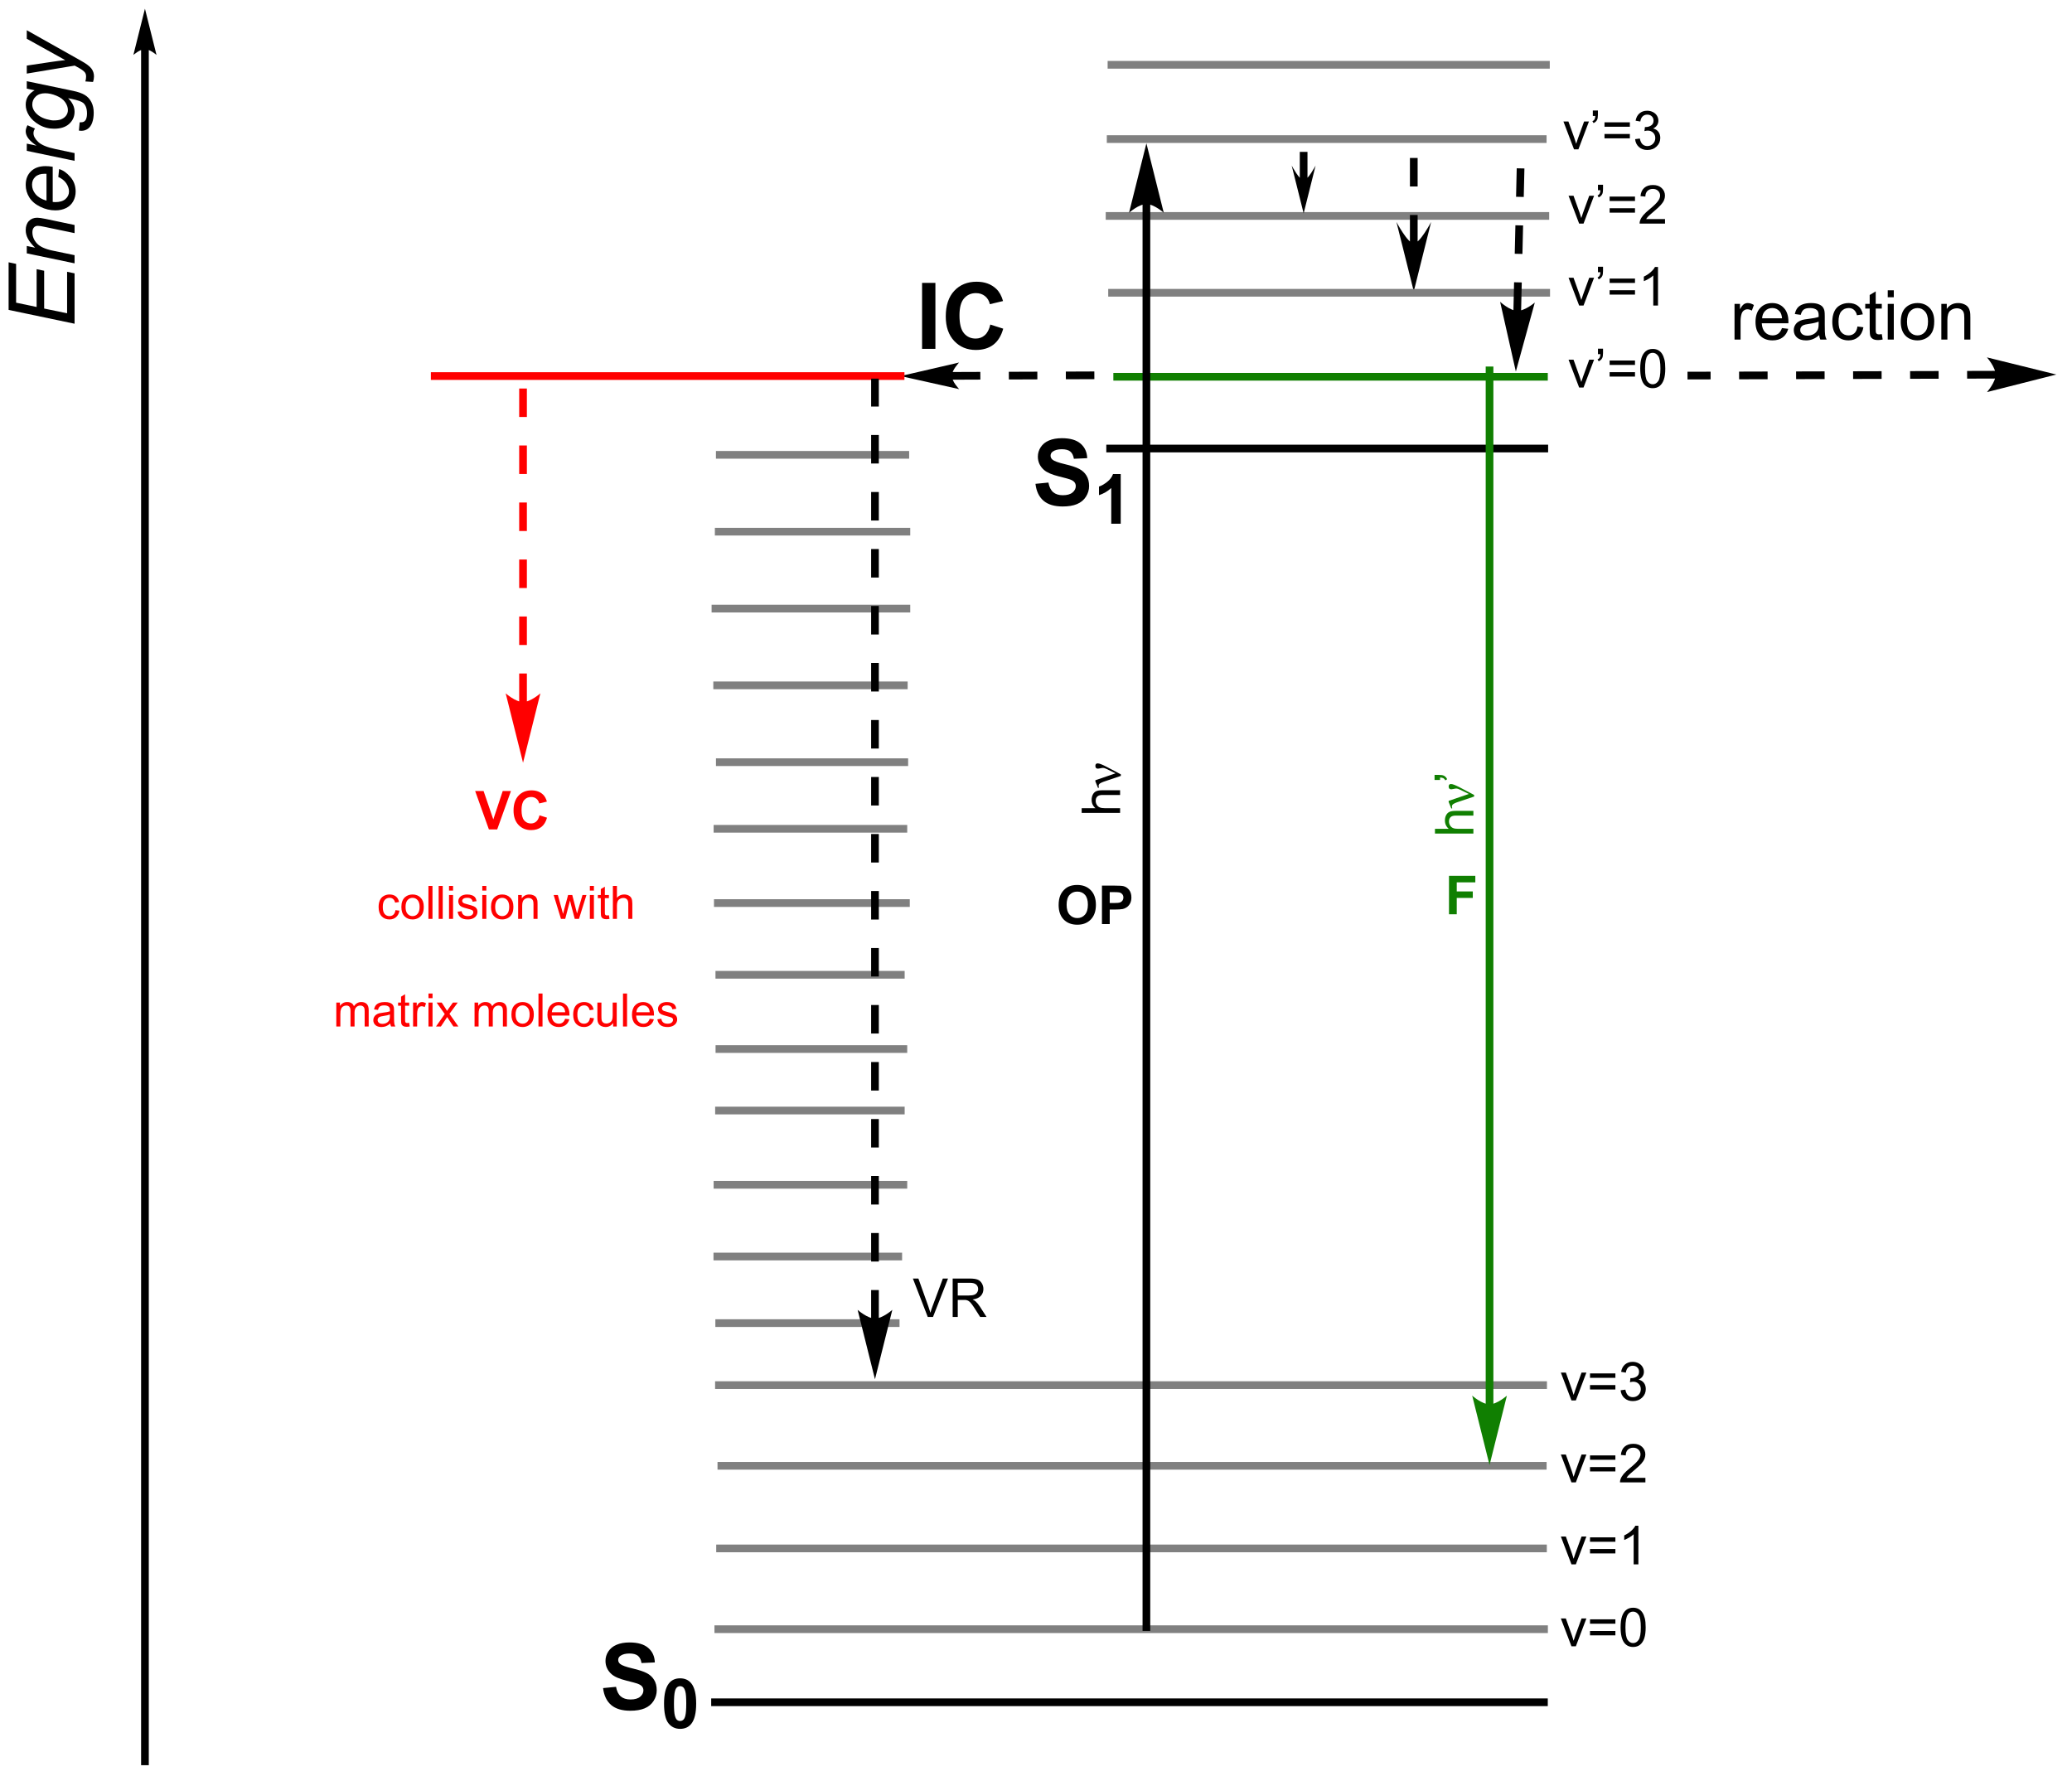 <?xml version="1.0" encoding="UTF-8"?>
<!DOCTYPE svg PUBLIC '-//W3C//DTD SVG 1.0//EN'
          'http://www.w3.org/TR/2001/REC-SVG-20010904/DTD/svg10.dtd'>
<svg stroke-dasharray="none" shape-rendering="auto" xmlns="http://www.w3.org/2000/svg" font-family="'Dialog'" text-rendering="auto" width="299" fill-opacity="1" color-interpolation="auto" color-rendering="auto" preserveAspectRatio="xMidYMid meet" font-size="12px" viewBox="0 0 299 257" fill="black" xmlns:xlink="http://www.w3.org/1999/xlink" stroke="black" image-rendering="auto" stroke-miterlimit="10" stroke-linecap="square" stroke-linejoin="miter" font-style="normal" stroke-width="1" height="257" stroke-dashoffset="0" font-weight="normal" stroke-opacity="1"
><!--Generated by the Batik Graphics2D SVG Generator--><defs id="genericDefs"
  /><g
  ><defs id="defs1"
    ><clipPath clipPathUnits="userSpaceOnUse" id="clipPath1"
      ><path d="M1.594 -0.167 L225.226 -0.167 L225.226 192.015 L1.594 192.015 L1.594 -0.167 Z"
      /></clipPath
      ><clipPath clipPathUnits="userSpaceOnUse" id="clipPath2"
      ><path d="M0.24 169.029 L0.24 355.69 L217.654 355.69 L217.654 169.029 Z"
      /></clipPath
      ><clipPath clipPathUnits="userSpaceOnUse" id="clipPath3"
      ><path d="M0.24 169.029 L0.24 355.137 L217.493 355.137 L217.493 169.029 Z"
      /></clipPath
      ><clipPath clipPathUnits="userSpaceOnUse" id="clipPath4"
      ><path d="M42.082 195.047 L-144.579 195.047 L-144.579 412.461 L42.082 412.461 Z"
      /></clipPath
      ><clipPath clipPathUnits="userSpaceOnUse" id="clipPath5"
      ><path d="M42.082 195.047 L-1.31 195.047 L-1.31 355.137 L42.082 355.137 Z"
      /></clipPath
      ><clipPath clipPathUnits="userSpaceOnUse" id="clipPath6"
      ><path d="M0.24 169.024 L0.24 355.686 L217.654 355.686 L217.654 169.024 Z"
      /></clipPath
      ><clipPath clipPathUnits="userSpaceOnUse" id="clipPath7"
      ><path d="M243.221 101.787 L56.56 101.787 L56.56 319.201 L243.221 319.201 Z"
      /></clipPath
      ><clipPath clipPathUnits="userSpaceOnUse" id="clipPath8"
      ><path d="M217.493 169.029 L56.56 169.029 L56.56 319.201 L217.493 319.201 Z"
      /></clipPath
      ><clipPath clipPathUnits="userSpaceOnUse" id="clipPath9"
      ><path d="M203.889 136.802 L17.227 136.802 L17.227 354.216 L203.889 354.216 Z"
      /></clipPath
      ><clipPath clipPathUnits="userSpaceOnUse" id="clipPath10"
      ><path d="M203.889 169.029 L17.227 169.029 L17.227 354.216 L203.889 354.216 Z"
      /></clipPath
    ></defs
    ><g fill="rgb(16,127,1)" transform="scale(1.333,1.333) translate(-1.594,0.167) matrix(1.029,0,0,1.029,1.347,-173.863)" stroke="rgb(16,127,1)"
    ><path d="M162.671 208.037 L117.775 208.037 L117.37 208.037 L117.37 208.846 L117.775 208.846 L162.671 208.846 L163.076 208.846 L163.076 208.037 L162.671 208.037 Z" stroke="none" clip-path="url(#clipPath3)"
    /></g
    ><g transform="matrix(1.371,0,0,1.371,-0.329,-231.595)"
    ><path d="M63.718 346.613 L65.082 346.481 Q65.205 347.169 65.581 347.491 Q65.96 347.813 66.598 347.813 Q67.276 347.813 67.618 347.526 Q67.962 347.238 67.962 346.856 Q67.962 346.61 67.816 346.436 Q67.674 346.263 67.314 346.136 Q67.068 346.051 66.19 345.833 Q65.063 345.552 64.608 345.145 Q63.971 344.573 63.971 343.749 Q63.971 343.219 64.27 342.758 Q64.57 342.294 65.136 342.054 Q65.704 341.81 66.503 341.81 Q67.81 341.81 68.47 342.385 Q69.133 342.957 69.165 343.913 L67.763 343.977 Q67.674 343.44 67.377 343.206 Q67.081 342.973 66.49 342.973 Q65.878 342.973 65.534 343.222 Q65.309 343.383 65.309 343.655 Q65.309 343.901 65.518 344.075 Q65.783 344.299 66.806 344.542 Q67.829 344.782 68.318 345.041 Q68.811 345.296 69.086 345.745 Q69.364 346.193 69.364 346.85 Q69.364 347.447 69.032 347.968 Q68.701 348.489 68.094 348.745 Q67.488 348.997 66.585 348.997 Q65.268 348.997 64.561 348.388 Q63.857 347.778 63.718 346.613 Z" stroke="none" clip-path="url(#clipPath3)"
    /></g
    ><g transform="matrix(1.371,0,0,1.371,-0.329,-231.595)"
    ><path d="M71.825 345.585 Q72.583 345.585 73.009 346.125 Q73.516 346.764 73.516 348.245 Q73.516 349.722 73.005 350.369 Q72.583 350.904 71.825 350.904 Q71.065 350.904 70.599 350.319 Q70.134 349.734 70.134 348.235 Q70.134 346.764 70.646 346.118 Q71.07 345.585 71.825 345.585 ZM71.825 346.412 Q71.645 346.412 71.503 346.528 Q71.361 346.644 71.283 346.942 Q71.179 347.328 71.179 348.245 Q71.179 349.161 71.271 349.504 Q71.364 349.848 71.503 349.962 Q71.645 350.075 71.825 350.075 Q72.008 350.075 72.15 349.959 Q72.292 349.843 72.37 349.545 Q72.472 349.161 72.472 348.245 Q72.472 347.328 72.379 346.987 Q72.287 346.644 72.147 346.528 Q72.008 346.412 71.825 346.412 Z" stroke="none" clip-path="url(#clipPath3)"
    /></g
    ><g transform="matrix(1.371,0,0,1.371,-0.329,-231.595)"
    ><path d="M15.091 174.1 L15.091 354.328 L15.091 354.733 L15.901 354.733 L15.901 354.328 L15.901 174.1 L15.901 173.695 L15.091 173.695 L15.091 174.1 ZM15.496 169.839 L14.279 174.709 C14.279 174.709 14.963 174.1 15.496 174.1 C16.029 174.1 16.714 174.709 16.714 174.709 Z" stroke="none" clip-path="url(#clipPath3)"
    /></g
    ><g transform="matrix(0,-1.371,1.371,0,-267.5,57.937)"
    ><path d="M8.184 202.962 L9.639 196.019 L14.65 196.019 L14.483 196.808 L10.4 196.808 L9.946 198.968 L13.924 198.968 L13.76 199.761 L9.782 199.761 L9.28 202.176 L13.65 202.176 L13.485 202.962 L8.184 202.962 ZM14.54 202.962 L15.591 197.932 L16.368 197.932 L16.185 198.807 Q16.69 198.292 17.129 198.056 Q17.571 197.819 18.032 197.819 Q18.642 197.819 18.989 198.15 Q19.34 198.482 19.34 199.034 Q19.34 199.315 19.216 199.915 L18.575 202.962 L17.72 202.962 L18.386 199.773 Q18.487 199.309 18.487 199.088 Q18.487 198.835 18.313 198.681 Q18.14 198.523 17.814 198.523 Q17.154 198.523 16.64 198.996 Q16.128 199.47 15.885 200.623 L15.399 202.962 L14.54 202.962 ZM23.629 201.251 L24.463 201.336 Q24.283 201.958 23.635 202.517 Q22.991 203.076 22.094 203.076 Q21.536 203.076 21.068 202.817 Q20.604 202.558 20.358 202.066 Q20.115 201.573 20.115 200.945 Q20.115 200.121 20.497 199.347 Q20.879 198.57 21.485 198.195 Q22.091 197.819 22.795 197.819 Q23.695 197.819 24.232 198.378 Q24.772 198.936 24.772 199.903 Q24.772 200.272 24.706 200.661 L21.002 200.661 Q20.983 200.806 20.983 200.926 Q20.983 201.63 21.305 202.002 Q21.63 202.375 22.101 202.375 Q22.54 202.375 22.966 202.088 Q23.392 201.797 23.629 201.251 ZM21.138 200.007 L23.961 200.007 Q23.967 199.874 23.967 199.817 Q23.967 199.173 23.645 198.829 Q23.323 198.485 22.814 198.485 Q22.265 198.485 21.813 198.864 Q21.362 199.243 21.138 200.007 ZM25.329 202.962 L26.381 197.932 L27.139 197.932 L26.927 198.959 Q27.316 198.378 27.685 198.1 Q28.058 197.819 28.446 197.819 Q28.702 197.819 29.077 198.002 L28.727 198.798 Q28.503 198.637 28.238 198.637 Q27.789 198.637 27.316 199.139 Q26.842 199.641 26.57 200.945 L26.144 202.962 L25.329 202.962 ZM28.512 203.417 L29.381 203.499 Q29.371 203.793 29.45 203.938 Q29.532 204.087 29.706 204.165 Q29.939 204.27 30.309 204.27 Q31.086 204.27 31.427 203.869 Q31.648 203.597 31.837 202.691 L31.922 202.284 Q31.256 202.962 30.501 202.962 Q29.74 202.962 29.226 202.4 Q28.711 201.838 28.711 200.812 Q28.711 199.963 29.115 199.252 Q29.523 198.542 30.081 198.182 Q30.64 197.819 31.231 197.819 Q32.222 197.819 32.756 198.756 L32.926 197.932 L33.713 197.932 L32.699 202.786 Q32.535 203.588 32.263 204.036 Q31.995 204.484 31.512 204.731 Q31.032 204.977 30.404 204.977 Q29.797 204.977 29.358 204.819 Q28.919 204.664 28.705 204.361 Q28.49 204.061 28.49 203.673 Q28.49 203.556 28.512 203.417 ZM29.583 200.736 Q29.583 201.251 29.684 201.513 Q29.826 201.876 30.088 202.069 Q30.35 202.261 30.672 202.261 Q31.095 202.261 31.512 201.965 Q31.929 201.668 32.184 201.049 Q32.443 200.427 32.443 199.865 Q32.443 199.243 32.099 198.876 Q31.758 198.51 31.25 198.51 Q30.937 198.51 30.643 198.678 Q30.35 198.845 30.097 199.189 Q29.845 199.533 29.712 200.013 Q29.583 200.49 29.583 200.736 ZM33.632 204.904 L33.686 204.099 Q33.951 204.175 34.2 204.175 Q34.463 204.175 34.624 204.058 Q34.832 203.9 35.078 203.471 L35.353 202.978 L34.513 197.932 L35.356 197.932 L35.735 200.474 Q35.849 201.229 35.931 201.98 L38.179 197.932 L39.076 197.932 L35.868 203.632 Q35.404 204.465 35.044 204.734 Q34.684 205.005 34.216 205.005 Q33.916 205.005 33.632 204.904 Z" stroke="none" clip-path="url(#clipPath5)"
    /></g
    ><g transform="matrix(1.371,0,0,1.371,-0.329,-231.588)"
    ><path d="M182.808 204.663 L182.808 200.904 L183.381 200.904 L183.381 201.472 Q183.601 201.073 183.785 200.946 Q183.971 200.819 184.196 200.819 Q184.517 200.819 184.849 201.024 L184.63 201.614 Q184.396 201.477 184.163 201.477 Q183.955 201.477 183.787 201.602 Q183.622 201.727 183.551 201.951 Q183.445 202.291 183.445 202.695 L183.445 204.663 L182.808 204.663 ZM187.802 203.452 L188.46 203.532 Q188.304 204.111 187.882 204.429 Q187.462 204.748 186.808 204.748 Q185.982 204.748 185.498 204.241 Q185.017 203.731 185.017 202.815 Q185.017 201.866 185.505 201.342 Q185.994 200.819 186.773 200.819 Q187.526 200.819 188.002 201.333 Q188.481 201.845 188.481 202.775 Q188.481 202.832 188.479 202.945 L185.675 202.945 Q185.711 203.566 186.025 203.896 Q186.341 204.224 186.81 204.224 Q187.162 204.224 187.41 204.04 Q187.658 203.856 187.802 203.452 ZM185.711 202.421 L187.809 202.421 Q187.766 201.947 187.568 201.711 Q187.264 201.342 186.78 201.342 Q186.341 201.342 186.041 201.637 Q185.741 201.93 185.711 202.421 ZM191.714 204.198 Q191.359 204.5 191.031 204.625 Q190.706 204.748 190.331 204.748 Q189.71 204.748 189.377 204.446 Q189.044 204.141 189.044 203.672 Q189.044 203.396 189.169 203.167 Q189.297 202.938 189.5 202.801 Q189.703 202.662 189.958 202.591 Q190.146 202.541 190.524 202.496 Q191.296 202.404 191.661 202.277 Q191.664 202.145 191.664 202.109 Q191.664 201.72 191.484 201.562 Q191.239 201.345 190.758 201.345 Q190.309 201.345 190.095 201.503 Q189.88 201.661 189.778 202.06 L189.155 201.975 Q189.24 201.576 189.434 201.331 Q189.63 201.083 189.998 200.951 Q190.366 200.819 190.85 200.819 Q191.331 200.819 191.631 200.932 Q191.933 201.045 192.075 201.217 Q192.216 201.387 192.273 201.649 Q192.306 201.812 192.306 202.237 L192.306 203.087 Q192.306 203.976 192.346 204.212 Q192.386 204.446 192.506 204.663 L191.841 204.663 Q191.742 204.465 191.714 204.198 ZM191.661 202.775 Q191.315 202.917 190.621 203.016 Q190.227 203.072 190.064 203.143 Q189.901 203.214 189.811 203.351 Q189.724 203.488 189.724 203.653 Q189.724 203.908 189.917 204.078 Q190.111 204.248 190.482 204.248 Q190.85 204.248 191.135 204.087 Q191.423 203.927 191.558 203.646 Q191.661 203.431 191.661 203.009 L191.661 202.775 ZM195.746 203.285 L196.373 203.367 Q196.269 204.014 195.847 204.382 Q195.425 204.748 194.809 204.748 Q194.037 204.748 193.567 204.243 Q193.098 203.738 193.098 202.796 Q193.098 202.187 193.298 201.732 Q193.501 201.274 193.914 201.047 Q194.327 200.819 194.811 200.819 Q195.425 200.819 195.814 201.128 Q196.203 201.437 196.312 202.008 L195.694 202.102 Q195.604 201.725 195.38 201.534 Q195.156 201.342 194.837 201.342 Q194.356 201.342 194.053 201.687 Q193.754 202.032 193.754 202.78 Q193.754 203.537 194.044 203.882 Q194.334 204.224 194.802 204.224 Q195.177 204.224 195.427 203.995 Q195.679 203.764 195.746 203.285 ZM198.309 204.092 L198.401 204.656 Q198.132 204.713 197.919 204.713 Q197.572 204.713 197.381 204.604 Q197.19 204.493 197.112 204.314 Q197.034 204.134 197.034 203.561 L197.034 201.399 L196.567 201.399 L196.567 200.904 L197.034 200.904 L197.034 199.971 L197.669 199.589 L197.669 200.904 L198.309 200.904 L198.309 201.399 L197.669 201.399 L197.669 203.596 Q197.669 203.87 197.702 203.948 Q197.735 204.026 197.811 204.073 Q197.888 204.118 198.03 204.118 Q198.136 204.118 198.309 204.092 ZM198.935 200.205 L198.935 199.473 L199.572 199.473 L199.572 200.205 L198.935 200.205 ZM198.935 204.663 L198.935 200.904 L199.572 200.904 L199.572 204.663 L198.935 204.663 ZM200.305 202.782 Q200.305 201.739 200.886 201.236 Q201.372 200.819 202.068 200.819 Q202.845 200.819 203.335 201.326 Q203.829 201.833 203.829 202.73 Q203.829 203.455 203.609 203.872 Q203.392 204.288 202.977 204.519 Q202.561 204.748 202.068 204.748 Q201.28 204.748 200.791 204.243 Q200.305 203.736 200.305 202.782 ZM200.961 202.782 Q200.961 203.504 201.275 203.865 Q201.591 204.224 202.068 204.224 Q202.542 204.224 202.856 203.863 Q203.173 203.502 203.173 202.761 Q203.173 202.065 202.856 201.706 Q202.54 201.345 202.068 201.345 Q201.591 201.345 201.275 201.703 Q200.961 202.06 200.961 202.782 ZM204.576 204.663 L204.576 200.904 L205.149 200.904 L205.149 201.437 Q205.562 200.819 206.346 200.819 Q206.685 200.819 206.969 200.941 Q207.254 201.062 207.396 201.26 Q207.537 201.458 207.594 201.732 Q207.63 201.909 207.63 202.35 L207.63 204.663 L206.992 204.663 L206.992 202.376 Q206.992 201.987 206.917 201.793 Q206.844 201.6 206.655 201.486 Q206.466 201.371 206.211 201.371 Q205.803 201.371 205.508 201.63 Q205.213 201.888 205.213 202.61 L205.213 204.663 L204.576 204.663 Z" stroke="none" clip-path="url(#clipPath3)"
    /></g
    ><g transform="matrix(1.371,0,0,1.371,-0.329,-231.588)"
    ><path d="M106.428 208.864 L109.428 208.852 L109.424 208.043 L106.424 208.054 L106.428 208.864 ZM112.428 208.841 L115.428 208.829 L115.424 208.019 L112.424 208.031 L112.428 208.841 ZM100.428 208.887 L103.428 208.875 L103.424 208.066 L100.424 208.077 L100.428 208.887 ZM95.032 208.503 L101.201 209.879 C101.201 209.879 100.428 209.095 100.426 208.482 C100.424 207.869 101.19 207.079 101.19 207.079 Z" stroke="none" clip-path="url(#clipPath3)"
    /></g
    ><g transform="matrix(1.371,0,0,1.371,-0.329,-231.588)"
    ><path d="M97.294 205.637 L97.294 198.693 L98.696 198.693 L98.696 205.637 L97.294 205.637 ZM104.476 203.082 L105.834 203.515 Q105.521 204.651 104.795 205.204 Q104.069 205.756 102.951 205.756 Q101.568 205.756 100.677 204.812 Q99.787 203.865 99.787 202.226 Q99.787 200.493 100.681 199.533 Q101.577 198.573 103.036 198.573 Q104.309 198.573 105.104 199.328 Q105.578 199.773 105.815 200.607 L104.429 200.938 Q104.305 200.398 103.914 200.085 Q103.522 199.773 102.963 199.773 Q102.193 199.773 101.71 200.329 Q101.23 200.881 101.23 202.122 Q101.23 203.439 101.704 203.998 Q102.177 204.557 102.935 204.557 Q103.494 204.557 103.895 204.203 Q104.299 203.846 104.476 203.082 Z" stroke="none" clip-path="url(#clipPath3)"
    /></g
    ><g transform="matrix(1.371,0,0,1.371,-0.329,-231.588)"
    ><path d="M111.667 264.187 Q111.667 263.569 111.851 263.15 Q111.989 262.841 112.228 262.596 Q112.467 262.35 112.75 262.23 Q113.129 262.07 113.622 262.07 Q114.516 262.07 115.053 262.626 Q115.59 263.179 115.59 264.167 Q115.59 265.147 115.057 265.701 Q114.525 266.255 113.633 266.255 Q112.732 266.255 112.199 265.705 Q111.667 265.153 111.667 264.187 ZM112.508 264.16 Q112.508 264.846 112.824 265.201 Q113.142 265.556 113.631 265.556 Q114.119 265.556 114.431 265.204 Q114.746 264.851 114.746 264.149 Q114.746 263.454 114.441 263.111 Q114.135 262.769 113.631 262.769 Q113.126 262.769 112.817 263.115 Q112.508 263.461 112.508 264.16 ZM116.227 266.185 L116.227 262.14 L117.537 262.14 Q118.282 262.14 118.508 262.201 Q118.856 262.291 119.089 262.596 Q119.325 262.902 119.325 263.384 Q119.325 263.757 119.189 264.011 Q119.054 264.265 118.846 264.41 Q118.639 264.553 118.423 264.601 Q118.131 264.658 117.576 264.658 L117.044 264.658 L117.044 266.185 L116.227 266.185 ZM117.044 262.825 L117.044 263.972 L117.491 263.972 Q117.973 263.972 118.135 263.91 Q118.298 263.845 118.39 263.711 Q118.484 263.575 118.484 263.395 Q118.484 263.174 118.353 263.031 Q118.225 262.887 118.026 262.852 Q117.879 262.825 117.438 262.825 L117.044 262.825 Z" stroke="none" clip-path="url(#clipPath3)"
    /></g
    ><g fill="rgb(16,127,1)" transform="matrix(1.371,0,0,1.371,-0.329,-231.588)" stroke="rgb(16,127,1)"
    ><path d="M152.754 265.156 L152.754 261.111 L155.526 261.111 L155.526 261.796 L153.571 261.796 L153.571 262.752 L155.259 262.752 L155.259 263.436 L153.571 263.436 L153.571 265.156 L152.754 265.156 Z" stroke="none" clip-path="url(#clipPath3)"
    /></g
    ><g fill="red" transform="matrix(1.371,0,0,1.371,-0.329,-231.588)" stroke="red"
    ><path d="M95.032 208.098 L45.997 208.098 L45.592 208.098 L45.592 208.908 L45.997 208.908 L95.032 208.908 L95.437 208.908 L95.437 208.098 L95.032 208.098 Z" stroke="none" clip-path="url(#clipPath3)"
    /></g
    ><g fill="gray" transform="matrix(1.371,0,0,1.371,-0.329,-231.588)" stroke="gray"
    ><path d="M162.759 340.004 L75.846 340.004 L75.441 340.004 L75.441 340.814 L75.846 340.814 L162.759 340.814 L163.163 340.814 L163.163 340.004 L162.759 340.004 Z" stroke="none" clip-path="url(#clipPath3)"
    /></g
    ><g transform="matrix(1.371,0,0,1.371,-0.329,-231.588)"
    ><path d="M204.288 207.973 L201.288 207.982 L201.291 208.792 L204.291 208.783 L204.288 207.973 ZM198.288 207.991 L195.288 207.999 L195.291 208.809 L198.291 208.8 L198.288 207.991 ZM192.288 208.008 L189.288 208.017 L189.291 208.826 L192.291 208.818 L192.288 208.008 ZM186.288 208.025 L183.288 208.034 L183.291 208.844 L186.291 208.835 L186.288 208.025 ZM180.288 208.043 L177.859 208.05 L177.862 208.859 L180.291 208.852 L180.288 208.043 ZM210.288 207.956 L207.288 207.964 L207.291 208.774 L210.291 208.765 L210.288 207.956 ZM216.682 208.342 L209.371 206.537 C209.371 206.537 210.287 207.561 210.29 208.361 C210.292 209.16 209.382 210.19 209.382 210.19 Z" stroke="none" clip-path="url(#clipPath3)"
    /></g
    ><g transform="matrix(1.371,0,0,1.371,-0.329,-231.588)"
    ><path d="M109.228 219.847 L110.592 219.714 Q110.715 220.402 111.09 220.725 Q111.469 221.047 112.107 221.047 Q112.786 221.047 113.127 220.759 Q113.471 220.472 113.471 220.09 Q113.471 219.844 113.326 219.67 Q113.184 219.496 112.824 219.37 Q112.578 219.285 111.7 219.067 Q110.573 218.786 110.118 218.378 Q109.48 217.807 109.48 216.983 Q109.48 216.452 109.78 215.991 Q110.08 215.527 110.645 215.287 Q111.214 215.044 112.013 215.044 Q113.32 215.044 113.98 215.619 Q114.643 216.19 114.674 217.147 L113.272 217.21 Q113.184 216.673 112.887 216.44 Q112.59 216.206 112 216.206 Q111.387 216.206 111.043 216.456 Q110.819 216.617 110.819 216.888 Q110.819 217.134 111.027 217.308 Q111.293 217.532 112.316 217.775 Q113.339 218.015 113.828 218.274 Q114.321 218.53 114.595 218.978 Q114.873 219.427 114.873 220.083 Q114.873 220.68 114.542 221.201 Q114.21 221.722 113.604 221.978 Q112.998 222.231 112.094 222.231 Q110.778 222.231 110.071 221.621 Q109.366 221.012 109.228 219.847 Z" stroke="none" clip-path="url(#clipPath3)"
    /></g
    ><g transform="matrix(1.371,0,0,1.371,-0.329,-231.588)"
    ><path d="M118.202 224.048 L117.205 224.048 L117.205 220.285 Q116.658 220.796 115.914 221.042 L115.914 220.135 Q116.305 220.007 116.762 219.652 Q117.221 219.295 117.392 218.819 L118.202 218.819 L118.202 224.048 Z" stroke="none" clip-path="url(#clipPath3)"
    /></g
    ><g fill="gray" transform="matrix(1.371,0,0,1.371,-0.329,-231.588)" stroke="gray"
    ><path d="M162.62 183.155 L117.143 183.155 L116.738 183.155 L116.738 183.965 L117.143 183.965 L162.62 183.965 L163.025 183.965 L163.025 183.155 L162.62 183.155 Z" stroke="none" clip-path="url(#clipPath3)"
    /></g
    ><g fill="gray" transform="matrix(1.371,0,0,1.371,-0.329,-231.588)" stroke="gray"
    ><path d="M162.896 191.243 L117.028 191.243 L116.623 191.243 L116.623 192.053 L117.028 192.053 L162.896 192.053 L163.3 192.053 L163.3 191.243 L162.896 191.243 Z" stroke="none" clip-path="url(#clipPath3)"
    /></g
    ><g transform="matrix(1.371,0,0,1.371,-0.329,-231.588)"
    ><path d="M149.453 188.548 L149.453 185.548 L148.643 185.548 L148.643 188.548 L149.453 188.548 ZM149.453 194.548 L149.453 191.548 L148.643 191.548 L148.643 194.548 L149.453 194.548 ZM149.048 199.591 L150.874 192.285 C150.874 192.285 149.679 194.548 149.048 194.548 C148.418 194.548 147.222 192.285 147.222 192.285 Z" stroke="none" clip-path="url(#clipPath3)"
    /></g
    ><g fill="gray" transform="matrix(1.371,0,0,1.371,-0.329,-231.588)" stroke="gray"
    ><path d="M162.985 199.331 L117.291 199.331 L116.886 199.331 L116.886 200.141 L117.291 200.141 L162.985 200.141 L163.39 200.141 L163.39 199.331 L162.985 199.331 Z" stroke="none" clip-path="url(#clipPath3)"
    /></g
    ><g transform="matrix(1.371,0,0,1.371,-0.329,-231.588)"
    ><path d="M160.484 195.649 L160.553 192.65 L159.744 192.631 L159.674 195.631 L160.484 195.649 ZM160.623 189.651 L160.693 186.651 L159.883 186.633 L159.814 189.632 L160.623 189.651 ZM160.344 201.648 L160.414 198.648 L159.605 198.63 L159.535 201.629 L160.344 201.648 ZM159.791 208.029 L161.786 200.768 C161.786 200.768 160.738 201.657 159.94 201.638 C159.141 201.62 158.135 200.683 158.135 200.683 Z" stroke="none" clip-path="url(#clipPath3)"
    /></g
    ><g fill="gray" transform="matrix(1.371,0,0,1.371,-0.329,-231.588)" stroke="gray"
    ><path d="M162.661 314.313 L75.913 314.313 L75.508 314.313 L75.508 315.123 L75.913 315.123 L162.661 315.123 L163.065 315.123 L163.065 314.313 L162.661 314.313 Z" stroke="none" clip-path="url(#clipPath3)"
    /></g
    ><g fill="gray" transform="matrix(1.371,0,0,1.371,-0.329,-231.588)" stroke="gray"
    ><path d="M162.625 322.806 L76.166 322.806 L75.762 322.806 L75.762 323.615 L76.166 323.615 L162.625 323.615 L163.03 323.615 L163.03 322.806 L162.625 322.806 Z" stroke="none" clip-path="url(#clipPath3)"
    /></g
    ><g fill="gray" transform="matrix(1.371,0,0,1.371,-0.329,-231.588)" stroke="gray"
    ><path d="M162.646 331.501 L76.03 331.501 L75.626 331.501 L75.626 332.311 L76.03 332.311 L162.646 332.311 L163.051 332.311 L163.051 331.501 L162.646 331.501 Z" stroke="none" clip-path="url(#clipPath3)"
    /></g
    ><g fill="rgb(16,127,1)" transform="matrix(0,-1.371,1.371,0,-139.597,333.793)" stroke="rgb(16,127,1)"
    ><path d="M155.727 256.903 L155.727 252.859 L156.224 252.859 L156.224 254.31 Q156.571 253.907 157.101 253.907 Q157.427 253.907 157.666 254.036 Q157.906 254.163 158.01 254.389 Q158.113 254.615 158.113 255.046 L158.113 256.903 L157.616 256.903 L157.616 255.046 Q157.616 254.674 157.454 254.505 Q157.294 254.334 156.998 254.334 Q156.777 254.334 156.582 254.45 Q156.389 254.564 156.306 254.761 Q156.224 254.956 156.224 255.3 L156.224 256.903 L155.727 256.903 Z" stroke="none" clip-path="url(#clipPath8)"
    /></g
    ><g fill="rgb(16,127,1)" transform="matrix(0,-1.371,1.371,0,-139.597,333.793)" stroke="rgb(16,127,1)"
    ><path d="M159.622 256.981 L159.012 255.171 Q158.951 254.991 158.852 254.818 Q158.752 254.643 158.58 254.643 Q158.497 254.643 158.396 254.68 L158.357 254.582 L159.045 254.301 L159.166 254.301 L159.893 256.423 L160.341 255.504 Q160.467 255.256 160.467 255.116 Q160.467 255.002 160.419 254.798 Q160.384 254.649 160.384 254.575 Q160.384 254.301 160.678 254.301 Q160.941 254.301 160.941 254.549 Q160.941 254.796 160.577 255.487 L159.788 256.981 L159.622 256.981 Z" stroke="none" clip-path="url(#clipPath8)"
    /></g
    ><g fill="rgb(16,127,1)" transform="matrix(0,-1.371,1.371,0,-139.597,333.793)" stroke="rgb(16,127,1)"
    ><path d="M161.368 253.394 L161.368 252.817 L161.901 252.817 L161.901 253.273 Q161.901 253.643 161.814 253.804 Q161.697 254.029 161.445 254.141 L161.323 253.946 Q161.472 253.885 161.546 253.755 Q161.619 253.622 161.627 253.394 L161.368 253.394 Z" stroke="none" clip-path="url(#clipPath8)"
    /></g
    ><g fill="gray" transform="matrix(1.371,0,0,1.371,-0.329,-231.588)" stroke="gray"
    ><path d="M95.528 216.391 L76.001 216.391 L75.596 216.391 L75.596 217.2 L76.001 217.2 L95.528 217.2 L95.933 217.2 L95.933 216.391 L95.528 216.391 Z" stroke="none" clip-path="url(#clipPath3)"
    /></g
    ><g fill="gray" transform="matrix(1.371,0,0,1.371,-0.329,-231.588)" stroke="gray"
    ><path d="M95.643 224.479 L75.888 224.479 L75.483 224.479 L75.483 225.288 L75.888 225.288 L95.643 225.288 L96.048 225.288 L96.048 224.479 L95.643 224.479 Z" stroke="none" clip-path="url(#clipPath3)"
    /></g
    ><g fill="gray" transform="matrix(1.371,0,0,1.371,-0.329,-231.588)" stroke="gray"
    ><path d="M95.37 240.655 L75.724 240.655 L75.319 240.655 L75.319 241.465 L75.724 241.465 L95.37 241.465 L95.775 241.465 L95.775 240.655 L95.37 240.655 Z" stroke="none" clip-path="url(#clipPath3)"
    /></g
    ><g fill="gray" transform="matrix(1.371,0,0,1.371,-0.329,-231.588)" stroke="gray"
    ><path d="M95.421 248.743 L76.003 248.743 L75.599 248.743 L75.599 249.553 L76.003 249.553 L95.421 249.553 L95.825 249.553 L95.825 248.743 L95.421 248.743 Z" stroke="none" clip-path="url(#clipPath3)"
    /></g
    ><g fill="gray" transform="matrix(1.371,0,0,1.371,-0.329,-231.588)" stroke="gray"
    ><path d="M95.325 255.753 L75.758 255.753 L75.353 255.753 L75.353 256.562 L75.758 256.562 L95.325 256.562 L95.73 256.562 L95.73 255.753 L95.325 255.753 Z" stroke="none" clip-path="url(#clipPath3)"
    /></g
    ><g transform="matrix(1.371,0,0,1.371,-0.329,-231.588)"
    ><path d="M97.893 307.545 L96.326 303.5 L96.906 303.5 L97.956 306.438 Q98.083 306.791 98.169 307.1 Q98.263 306.769 98.386 306.438 L99.479 303.5 L100.025 303.5 L98.442 307.545 L97.893 307.545 ZM100.514 307.545 L100.514 303.5 L102.308 303.5 Q102.848 303.5 103.13 303.609 Q103.411 303.717 103.578 303.993 Q103.748 304.269 103.748 304.604 Q103.748 305.034 103.468 305.33 Q103.19 305.625 102.607 305.704 Q102.821 305.807 102.931 305.906 Q103.165 306.121 103.374 306.443 L104.079 307.545 L103.406 307.545 L102.87 306.702 Q102.635 306.338 102.482 306.145 Q102.331 305.952 102.212 305.875 Q102.092 305.798 101.967 305.768 Q101.877 305.748 101.669 305.748 L101.049 305.748 L101.049 307.545 L100.514 307.545 ZM101.049 305.284 L102.199 305.284 Q102.567 305.284 102.773 305.209 Q102.981 305.134 103.087 304.966 Q103.196 304.799 103.196 304.604 Q103.196 304.317 102.986 304.133 Q102.778 303.947 102.33 303.947 L101.049 303.947 L101.049 305.284 Z" stroke="none" clip-path="url(#clipPath3)"
    /></g
    ><g fill="red" transform="matrix(1.371,0,0,1.371,-0.329,-231.588)" stroke="red"
    ><path d="M55.697 236.813 L55.697 233.813 L54.887 233.813 L54.887 236.813 L55.697 236.813 ZM55.697 230.813 L55.697 227.813 L54.887 227.813 L54.887 230.813 L55.697 230.813 ZM55.697 224.813 L55.697 221.813 L54.887 221.813 L54.887 224.813 L55.697 224.813 ZM55.697 218.813 L55.697 215.813 L54.887 215.813 L54.887 218.813 L55.697 218.813 ZM55.697 212.813 L55.697 209.813 L54.887 209.813 L54.887 212.813 L55.697 212.813 ZM55.697 242.813 L55.697 239.813 L54.887 239.813 L54.887 242.813 L55.697 242.813 ZM55.292 249.206 L57.118 241.9 C57.118 241.9 56.091 242.813 55.292 242.813 C54.493 242.813 53.466 241.9 53.466 241.9 Z" stroke="none" clip-path="url(#clipPath3)"
    /></g
    ><g fill="red" transform="matrix(1.371,0,0,1.371,-0.329,-231.588)" stroke="red"
    ><path d="M51.7 256.226 L50.253 252.182 L51.139 252.182 L52.164 255.174 L53.153 252.182 L54.02 252.182 L52.572 256.226 L51.7 256.226 ZM57.025 254.739 L57.816 254.991 Q57.633 255.653 57.211 255.975 Q56.788 256.296 56.136 256.296 Q55.331 256.296 54.812 255.746 Q54.294 255.195 54.294 254.24 Q54.294 253.231 54.814 252.671 Q55.336 252.112 56.186 252.112 Q56.927 252.112 57.391 252.552 Q57.667 252.811 57.804 253.297 L56.997 253.49 Q56.925 253.175 56.697 252.993 Q56.469 252.811 56.144 252.811 Q55.695 252.811 55.414 253.135 Q55.134 253.457 55.134 254.179 Q55.134 254.946 55.41 255.272 Q55.686 255.597 56.127 255.597 Q56.453 255.597 56.686 255.392 Q56.922 255.184 57.025 254.739 Z" stroke="none" clip-path="url(#clipPath3)"
    /></g
    ><g transform="matrix(1.371,0,0,1.371,-0.329,-231.588)"
    ><path d="M162.747 347.696 L75.502 347.696 L75.097 347.696 L75.097 348.505 L75.502 348.505 L162.747 348.505 L163.152 348.505 L163.152 347.696 L162.747 347.696 Z" stroke="none" clip-path="url(#clipPath3)"
    /></g
    ><g transform="matrix(1.371,0,0,1.371,-0.329,-231.588)"
    ><path d="M162.783 215.726 L117.089 215.726 L116.684 215.726 L116.684 216.536 L117.089 216.536 L162.783 216.536 L163.188 216.536 L163.188 215.726 L162.783 215.726 Z" stroke="none" clip-path="url(#clipPath3)"
    /></g
    ><g transform="matrix(0,-1.371,1.371,0,-187.619,279.849)"
    ><path d="M118.552 254.744 L118.552 250.7 L119.049 250.7 L119.049 252.151 Q119.396 251.748 119.926 251.748 Q120.252 251.748 120.491 251.877 Q120.732 252.004 120.835 252.23 Q120.938 252.457 120.938 252.887 L120.938 254.744 L120.441 254.744 L120.441 252.887 Q120.441 252.515 120.279 252.346 Q120.119 252.175 119.823 252.175 Q119.602 252.175 119.407 252.291 Q119.214 252.405 119.132 252.602 Q119.049 252.797 119.049 253.141 L119.049 254.744 L118.552 254.744 Z" stroke="none" clip-path="url(#clipPath10)"
    /></g
    ><g transform="matrix(0,-1.371,1.371,0,-187.619,279.849)"
    ><path d="M122.448 254.822 L121.837 253.012 Q121.776 252.832 121.677 252.659 Q121.578 252.484 121.405 252.484 Q121.322 252.484 121.221 252.521 L121.182 252.423 L121.87 252.142 L121.991 252.142 L122.718 254.264 L123.167 253.345 Q123.292 253.096 123.292 252.957 Q123.292 252.843 123.244 252.638 Q123.209 252.489 123.209 252.416 Q123.209 252.142 123.503 252.142 Q123.766 252.142 123.766 252.39 Q123.766 252.637 123.402 253.328 L122.613 254.822 L122.448 254.822 Z" stroke="none" clip-path="url(#clipPath10)"
    /></g
    ><g fill="gray" transform="matrix(1.371,0,0,1.371,-0.329,-231.588)" stroke="gray"
    ><path d="M95.643 232.575 L75.543 232.575 L75.139 232.575 L75.139 233.385 L75.543 233.385 L95.643 233.385 L96.048 233.385 L96.048 232.575 L95.643 232.575 Z" stroke="none" clip-path="url(#clipPath3)"
    /></g
    ><g transform="matrix(1.371,0,0,1.371,-0.329,-231.588)"
    ><path d="M137.86 187.905 L137.86 184.905 L137.05 184.905 L137.05 187.905 L137.86 187.905 ZM137.455 191.38 L138.714 186.346 C138.714 186.346 137.889 187.905 137.455 187.905 C137.021 187.905 136.197 186.346 136.197 186.346 Z" stroke="none" clip-path="url(#clipPath3)"
    /></g
    ><g fill="gray" transform="matrix(1.371,0,0,1.371,-0.329,-231.588)" stroke="gray"
    ><path d="M95.594 263.571 L75.795 263.571 L75.39 263.571 L75.39 264.381 L75.795 264.381 L95.594 264.381 L95.999 264.381 L95.999 263.571 L95.594 263.571 Z" stroke="none" clip-path="url(#clipPath3)"
    /></g
    ><g fill="gray" transform="matrix(1.371,0,0,1.371,-0.329,-231.588)" stroke="gray"
    ><path d="M95.055 271.12 L75.953 271.12 L75.548 271.12 L75.548 271.93 L75.953 271.93 L95.055 271.93 L95.46 271.93 L95.46 271.12 L95.055 271.12 Z" stroke="none" clip-path="url(#clipPath3)"
    /></g
    ><g fill="gray" transform="matrix(1.371,0,0,1.371,-0.329,-231.588)" stroke="gray"
    ><path d="M95.325 278.938 L75.962 278.938 L75.557 278.938 L75.557 279.748 L75.962 279.748 L95.325 279.748 L95.73 279.748 L95.73 278.938 L95.325 278.938 Z" stroke="none" clip-path="url(#clipPath3)"
    /></g
    ><g fill="gray" transform="matrix(1.371,0,0,1.371,-0.329,-231.588)" stroke="gray"
    ><path d="M95.055 285.409 L75.917 285.409 L75.513 285.409 L75.513 286.219 L75.917 286.219 L95.055 286.219 L95.46 286.219 L95.46 285.409 L95.055 285.409 Z" stroke="none" clip-path="url(#clipPath3)"
    /></g
    ><g fill="gray" transform="matrix(1.371,0,0,1.371,-0.329,-231.588)" stroke="gray"
    ><path d="M95.325 293.227 L75.758 293.227 L75.353 293.227 L75.353 294.037 L75.758 294.037 L95.325 294.037 L95.73 294.037 L95.73 293.227 L95.325 293.227 Z" stroke="none" clip-path="url(#clipPath3)"
    /></g
    ><g fill="gray" transform="matrix(1.371,0,0,1.371,-0.329,-231.588)" stroke="gray"
    ><path d="M94.786 300.776 L75.744 300.776 L75.339 300.776 L75.339 301.586 L75.744 301.586 L94.786 301.586 L95.19 301.586 L95.19 300.776 L94.786 300.776 Z" stroke="none" clip-path="url(#clipPath3)"
    /></g
    ><g fill="gray" transform="matrix(1.371,0,0,1.371,-0.329,-231.588)" stroke="gray"
    ><path d="M94.516 307.786 L75.94 307.786 L75.535 307.786 L75.535 308.596 L75.94 308.596 L94.516 308.596 L94.921 308.596 L94.921 307.786 L94.516 307.786 Z" stroke="none" clip-path="url(#clipPath3)"
    /></g
    ><g transform="matrix(1.371,0,0,1.371,-0.329,-231.588)"
    ><path d="M92.741 301.708 L92.741 298.708 L91.931 298.708 L91.931 301.708 L92.741 301.708 ZM92.741 295.708 L92.741 292.708 L91.931 292.708 L91.931 295.708 L92.741 295.708 ZM92.741 289.708 L92.741 286.708 L91.931 286.708 L91.931 289.708 L92.741 289.708 ZM92.741 283.708 L92.741 280.708 L91.931 280.708 L91.931 283.708 L92.741 283.708 ZM92.741 277.708 L92.741 274.708 L91.931 274.708 L91.931 277.708 L92.741 277.708 ZM92.741 271.708 L92.741 268.708 L91.931 268.708 L91.931 271.708 L92.741 271.708 ZM92.741 265.708 L92.741 262.708 L91.931 262.708 L91.931 265.708 L92.741 265.708 ZM92.741 259.708 L92.741 256.708 L91.931 256.708 L91.931 259.708 L92.741 259.708 ZM92.741 253.708 L92.741 250.708 L91.931 250.708 L91.931 253.708 L92.741 253.708 ZM92.741 247.708 L92.741 244.708 L91.931 244.708 L91.931 247.708 L92.741 247.708 ZM92.741 241.708 L92.741 238.708 L91.931 238.708 L91.931 241.708 L92.741 241.708 ZM92.741 235.708 L92.741 232.708 L91.931 232.708 L91.931 235.708 L92.741 235.708 ZM92.741 229.708 L92.741 226.708 L91.931 226.708 L91.931 229.708 L92.741 229.708 ZM92.741 223.708 L92.741 220.708 L91.931 220.708 L91.931 223.708 L92.741 223.708 ZM92.741 217.708 L92.741 214.708 L91.931 214.708 L91.931 217.708 L92.741 217.708 ZM92.741 211.708 L92.741 208.773 L91.931 208.773 L91.931 211.708 L92.741 211.708 ZM92.741 307.708 L92.741 304.708 L91.931 304.708 L91.931 307.708 L92.741 307.708 ZM92.336 314.101 L94.162 306.795 C94.162 306.795 93.135 307.708 92.336 307.708 C91.537 307.708 90.51 306.795 90.51 306.795 Z" stroke="none" clip-path="url(#clipPath3)"
    /></g
    ><g fill="red" transform="matrix(1.371,0,0,1.371,-0.329,-231.588)" stroke="red"
    ><path d="M41.862 264.721 L42.282 264.777 Q42.213 265.209 41.93 265.455 Q41.648 265.7 41.236 265.7 Q40.719 265.7 40.405 265.362 Q40.091 265.024 40.091 264.395 Q40.091 263.987 40.225 263.683 Q40.361 263.376 40.637 263.225 Q40.913 263.072 41.237 263.072 Q41.648 263.072 41.908 263.278 Q42.169 263.485 42.241 263.867 L41.828 263.93 Q41.767 263.678 41.617 263.55 Q41.468 263.422 41.254 263.422 Q40.932 263.422 40.73 263.653 Q40.53 263.883 40.53 264.384 Q40.53 264.89 40.724 265.121 Q40.918 265.35 41.231 265.35 Q41.482 265.35 41.649 265.197 Q41.818 265.042 41.862 264.721 ZM42.487 264.385 Q42.487 263.687 42.876 263.351 Q43.201 263.072 43.667 263.072 Q44.186 263.072 44.515 263.411 Q44.844 263.75 44.844 264.35 Q44.844 264.835 44.698 265.115 Q44.553 265.392 44.275 265.547 Q43.997 265.7 43.667 265.7 Q43.139 265.7 42.813 265.362 Q42.487 265.023 42.487 264.385 ZM42.926 264.385 Q42.926 264.868 43.136 265.11 Q43.348 265.35 43.667 265.35 Q43.984 265.35 44.194 265.108 Q44.406 264.867 44.406 264.371 Q44.406 263.905 44.194 263.665 Q43.983 263.424 43.667 263.424 Q43.348 263.424 43.136 263.664 Q42.926 263.902 42.926 264.385 ZM45.335 265.643 L45.335 262.172 L45.761 262.172 L45.761 265.643 L45.335 265.643 ZM46.412 265.643 L46.412 262.172 L46.839 262.172 L46.839 265.643 L46.412 265.643 ZM47.501 262.661 L47.501 262.172 L47.927 262.172 L47.927 262.661 L47.501 262.661 ZM47.501 265.643 L47.501 263.128 L47.927 263.128 L47.927 265.643 L47.501 265.643 ZM48.406 264.892 L48.828 264.826 Q48.862 265.08 49.025 265.216 Q49.188 265.35 49.478 265.35 Q49.772 265.35 49.914 265.23 Q50.056 265.11 50.056 264.949 Q50.056 264.805 49.931 264.721 Q49.843 264.665 49.496 264.578 Q49.027 264.459 48.845 264.373 Q48.664 264.286 48.571 264.134 Q48.477 263.981 48.477 263.796 Q48.477 263.627 48.553 263.485 Q48.63 263.342 48.763 263.247 Q48.862 263.173 49.035 263.122 Q49.207 263.072 49.403 263.072 Q49.699 263.072 49.922 263.157 Q50.146 263.242 50.252 263.387 Q50.359 263.533 50.4 263.777 L49.983 263.834 Q49.955 263.64 49.818 263.531 Q49.682 263.422 49.434 263.422 Q49.14 263.422 49.014 263.52 Q48.889 263.616 48.889 263.746 Q48.889 263.829 48.941 263.896 Q48.994 263.964 49.104 264.009 Q49.169 264.033 49.481 264.118 Q49.933 264.238 50.111 264.316 Q50.291 264.393 50.392 264.54 Q50.495 264.687 50.495 264.904 Q50.495 265.118 50.37 265.305 Q50.245 265.493 50.01 265.598 Q49.777 265.7 49.481 265.7 Q48.99 265.7 48.733 265.497 Q48.477 265.293 48.406 264.892 ZM51.003 262.661 L51.003 262.172 L51.43 262.172 L51.43 262.661 L51.003 262.661 ZM51.003 265.643 L51.003 263.128 L51.43 263.128 L51.43 265.643 L51.003 265.643 ZM51.92 264.385 Q51.92 263.687 52.308 263.351 Q52.633 263.072 53.099 263.072 Q53.619 263.072 53.947 263.411 Q54.277 263.75 54.277 264.35 Q54.277 264.835 54.13 265.115 Q53.985 265.392 53.707 265.547 Q53.429 265.7 53.099 265.7 Q52.572 265.7 52.245 265.362 Q51.92 265.023 51.92 264.385 ZM52.359 264.385 Q52.359 264.868 52.569 265.11 Q52.78 265.35 53.099 265.35 Q53.416 265.35 53.627 265.108 Q53.838 264.867 53.838 264.371 Q53.838 263.905 53.627 263.665 Q53.415 263.424 53.099 263.424 Q52.78 263.424 52.569 263.664 Q52.359 263.902 52.359 264.385 ZM54.777 265.643 L54.777 263.128 L55.16 263.128 L55.16 263.485 Q55.437 263.072 55.961 263.072 Q56.188 263.072 56.377 263.154 Q56.569 263.234 56.663 263.367 Q56.758 263.499 56.796 263.683 Q56.82 263.801 56.82 264.096 L56.82 265.643 L56.393 265.643 L56.393 264.114 Q56.393 263.853 56.343 263.724 Q56.294 263.594 56.167 263.518 Q56.041 263.441 55.871 263.441 Q55.598 263.441 55.4 263.615 Q55.203 263.787 55.203 264.27 L55.203 265.643 L54.777 265.643 ZM59.286 265.643 L58.515 263.128 L58.956 263.128 L59.357 264.579 L59.505 265.119 Q59.514 265.08 59.636 264.601 L60.035 263.128 L60.474 263.128 L60.85 264.587 L60.977 265.067 L61.12 264.582 L61.551 263.128 L61.966 263.128 L61.18 265.643 L60.736 265.643 L60.337 264.137 L60.239 263.708 L59.731 265.643 L59.286 265.643 ZM62.325 262.661 L62.325 262.172 L62.752 262.172 L62.752 262.661 L62.325 262.661 ZM62.325 265.643 L62.325 263.128 L62.752 263.128 L62.752 265.643 L62.325 265.643 ZM64.331 265.261 L64.393 265.639 Q64.213 265.676 64.071 265.676 Q63.839 265.676 63.711 265.604 Q63.583 265.53 63.531 265.41 Q63.479 265.29 63.479 264.906 L63.479 263.46 L63.166 263.46 L63.166 263.128 L63.479 263.128 L63.479 262.505 L63.904 262.249 L63.904 263.128 L64.331 263.128 L64.331 263.46 L63.904 263.46 L63.904 264.93 Q63.904 265.113 63.926 265.165 Q63.948 265.217 63.998 265.249 Q64.05 265.279 64.145 265.279 Q64.216 265.279 64.331 265.261 ZM64.749 265.643 L64.749 262.172 L65.175 262.172 L65.175 263.417 Q65.474 263.072 65.928 263.072 Q66.208 263.072 66.413 263.182 Q66.62 263.291 66.708 263.485 Q66.797 263.679 66.797 264.049 L66.797 265.643 L66.37 265.643 L66.37 264.049 Q66.37 263.73 66.231 263.585 Q66.094 263.438 65.84 263.438 Q65.65 263.438 65.483 263.537 Q65.317 263.635 65.246 263.804 Q65.175 263.971 65.175 264.267 L65.175 265.643 L64.749 265.643 Z" stroke="none" clip-path="url(#clipPath3)"
    /></g
    ><g fill="gray" transform="matrix(1.371,0,0,1.371,-0.329,-231.588)" stroke="gray"
    ><path d="M162.956 175.335 L117.228 175.335 L116.824 175.335 L116.824 176.145 L117.228 176.145 L162.956 176.145 L163.361 176.145 L163.361 175.335 L162.956 175.335 Z" stroke="none" clip-path="url(#clipPath3)"
    /></g
    ><g fill="red" transform="matrix(1.371,0,0,1.371,-0.329,-231.588)" stroke="red"
    ><path d="M35.639 276.967 L35.639 274.452 L36.019 274.452 L36.019 274.804 Q36.138 274.619 36.333 274.507 Q36.531 274.395 36.782 274.395 Q37.061 274.395 37.24 274.512 Q37.42 274.627 37.492 274.835 Q37.791 274.395 38.269 274.395 Q38.643 274.395 38.844 274.602 Q39.046 274.808 39.046 275.24 L39.046 276.967 L38.623 276.967 L38.623 275.382 Q38.623 275.126 38.58 275.014 Q38.539 274.902 38.43 274.834 Q38.321 274.764 38.174 274.764 Q37.909 274.764 37.734 274.941 Q37.559 275.116 37.559 275.505 L37.559 276.967 L37.132 276.967 L37.132 275.333 Q37.132 275.048 37.028 274.906 Q36.924 274.764 36.687 274.764 Q36.507 274.764 36.354 274.859 Q36.202 274.954 36.133 275.137 Q36.065 275.318 36.065 275.661 L36.065 276.967 L35.639 276.967 ZM41.319 276.656 Q41.082 276.858 40.863 276.941 Q40.645 277.024 40.394 277.024 Q39.979 277.024 39.756 276.822 Q39.533 276.618 39.533 276.304 Q39.533 276.119 39.617 275.966 Q39.703 275.813 39.838 275.721 Q39.974 275.628 40.145 275.58 Q40.271 275.547 40.523 275.517 Q41.04 275.456 41.284 275.371 Q41.286 275.282 41.286 275.259 Q41.286 274.998 41.166 274.892 Q41.002 274.747 40.68 274.747 Q40.38 274.747 40.236 274.853 Q40.092 274.959 40.025 275.225 L39.608 275.168 Q39.665 274.902 39.794 274.738 Q39.925 274.572 40.171 274.483 Q40.418 274.395 40.741 274.395 Q41.063 274.395 41.264 274.471 Q41.466 274.546 41.561 274.662 Q41.655 274.775 41.693 274.951 Q41.715 275.06 41.715 275.344 L41.715 275.912 Q41.715 276.507 41.742 276.665 Q41.769 276.822 41.85 276.967 L41.404 276.967 Q41.338 276.834 41.319 276.656 ZM41.284 275.704 Q41.052 275.798 40.588 275.865 Q40.325 275.903 40.216 275.95 Q40.107 275.997 40.047 276.089 Q39.988 276.18 39.988 276.291 Q39.988 276.462 40.118 276.575 Q40.247 276.689 40.495 276.689 Q40.741 276.689 40.932 276.582 Q41.125 276.474 41.215 276.286 Q41.284 276.143 41.284 275.86 L41.284 275.704 ZM43.306 276.585 L43.368 276.962 Q43.188 277 43.045 277 Q42.813 277 42.686 276.927 Q42.558 276.853 42.506 276.733 Q42.453 276.613 42.453 276.229 L42.453 274.783 L42.141 274.783 L42.141 274.452 L42.453 274.452 L42.453 273.828 L42.878 273.572 L42.878 274.452 L43.306 274.452 L43.306 274.783 L42.878 274.783 L42.878 276.253 Q42.878 276.436 42.9 276.488 Q42.922 276.54 42.973 276.572 Q43.025 276.602 43.12 276.602 Q43.191 276.602 43.306 276.585 ZM43.719 276.967 L43.719 274.452 L44.102 274.452 L44.102 274.832 Q44.249 274.565 44.373 274.48 Q44.497 274.395 44.647 274.395 Q44.862 274.395 45.084 274.532 L44.938 274.927 Q44.781 274.835 44.625 274.835 Q44.486 274.835 44.374 274.919 Q44.264 275.003 44.216 275.153 Q44.145 275.38 44.145 275.65 L44.145 276.967 L43.719 276.967 ZM45.34 273.984 L45.34 273.495 L45.767 273.495 L45.767 273.984 L45.34 273.984 ZM45.34 276.967 L45.34 274.452 L45.767 274.452 L45.767 276.967 L45.34 276.967 ZM46.132 276.967 L47.051 275.659 L46.2 274.452 L46.733 274.452 L47.119 275.041 Q47.228 275.209 47.294 275.323 Q47.398 275.167 47.487 275.045 L47.91 274.452 L48.42 274.452 L47.55 275.636 L48.486 276.967 L47.962 276.967 L47.446 276.185 L47.308 275.974 L46.648 276.967 L46.132 276.967 ZM50.189 276.967 L50.189 274.452 L50.569 274.452 L50.569 274.804 Q50.688 274.619 50.883 274.507 Q51.081 274.395 51.332 274.395 Q51.611 274.395 51.79 274.512 Q51.97 274.627 52.042 274.835 Q52.341 274.395 52.819 274.395 Q53.193 274.395 53.394 274.602 Q53.596 274.808 53.596 275.24 L53.596 276.967 L53.173 276.967 L53.173 275.382 Q53.173 275.126 53.13 275.014 Q53.089 274.902 52.98 274.834 Q52.871 274.764 52.724 274.764 Q52.459 274.764 52.284 274.941 Q52.108 275.116 52.108 275.505 L52.108 276.967 L51.682 276.967 L51.682 275.333 Q51.682 275.048 51.578 274.906 Q51.474 274.764 51.237 274.764 Q51.057 274.764 50.904 274.859 Q50.752 274.954 50.683 275.137 Q50.615 275.318 50.615 275.661 L50.615 276.967 L50.189 276.967 ZM54.069 275.708 Q54.069 275.011 54.458 274.674 Q54.783 274.395 55.249 274.395 Q55.768 274.395 56.096 274.734 Q56.426 275.074 56.426 275.674 Q56.426 276.158 56.28 276.438 Q56.134 276.716 55.856 276.87 Q55.579 277.024 55.249 277.024 Q54.721 277.024 54.395 276.686 Q54.069 276.346 54.069 275.708 ZM54.508 275.708 Q54.508 276.192 54.718 276.433 Q54.93 276.673 55.249 276.673 Q55.566 276.673 55.776 276.432 Q55.987 276.19 55.987 275.694 Q55.987 275.228 55.776 274.988 Q55.564 274.747 55.249 274.747 Q54.93 274.747 54.718 274.987 Q54.508 275.225 54.508 275.708 ZM56.917 276.967 L56.917 273.495 L57.343 273.495 L57.343 276.967 L56.917 276.967 ZM59.724 276.157 L60.165 276.211 Q60.061 276.597 59.778 276.81 Q59.497 277.024 59.06 277.024 Q58.507 277.024 58.184 276.684 Q57.861 276.343 57.861 275.731 Q57.861 275.096 58.188 274.745 Q58.515 274.395 59.036 274.395 Q59.54 274.395 59.859 274.739 Q60.179 275.082 60.179 275.704 Q60.179 275.742 60.178 275.817 L58.302 275.817 Q58.326 276.233 58.536 276.454 Q58.747 276.673 59.061 276.673 Q59.297 276.673 59.462 276.55 Q59.628 276.427 59.724 276.157 ZM58.326 275.467 L59.729 275.467 Q59.701 275.149 59.568 274.992 Q59.364 274.745 59.041 274.745 Q58.747 274.745 58.547 274.943 Q58.346 275.139 58.326 275.467 ZM62.341 276.045 L62.761 276.1 Q62.692 276.533 62.409 276.779 Q62.127 277.024 61.715 277.024 Q61.198 277.024 60.884 276.686 Q60.57 276.348 60.57 275.718 Q60.57 275.311 60.704 275.006 Q60.84 274.7 61.116 274.548 Q61.392 274.395 61.716 274.395 Q62.127 274.395 62.387 274.602 Q62.648 274.808 62.72 275.191 L62.307 275.254 Q62.247 275.001 62.097 274.873 Q61.947 274.745 61.733 274.745 Q61.411 274.745 61.209 274.976 Q61.009 275.206 61.009 275.707 Q61.009 276.214 61.203 276.444 Q61.397 276.673 61.71 276.673 Q61.961 276.673 62.128 276.52 Q62.297 276.365 62.341 276.045 ZM64.774 276.967 L64.774 276.597 Q64.481 277.024 63.975 277.024 Q63.753 277.024 63.56 276.938 Q63.367 276.853 63.273 276.724 Q63.18 276.594 63.142 276.408 Q63.117 276.281 63.117 276.01 L63.117 274.452 L63.543 274.452 L63.543 275.846 Q63.543 276.18 63.568 276.296 Q63.609 276.465 63.739 276.561 Q63.87 276.656 64.061 276.656 Q64.253 276.656 64.421 276.558 Q64.59 276.46 64.659 276.291 Q64.728 276.12 64.728 275.798 L64.728 274.452 L65.155 274.452 L65.155 276.967 L64.774 276.967 ZM65.814 276.967 L65.814 273.495 L66.24 273.495 L66.24 276.967 L65.814 276.967 ZM68.622 276.157 L69.062 276.211 Q68.958 276.597 68.675 276.81 Q68.394 277.024 67.957 277.024 Q67.404 277.024 67.081 276.684 Q66.759 276.343 66.759 275.731 Q66.759 275.096 67.085 274.745 Q67.412 274.395 67.933 274.395 Q68.437 274.395 68.756 274.739 Q69.076 275.082 69.076 275.704 Q69.076 275.742 69.075 275.817 L67.199 275.817 Q67.223 276.233 67.433 276.454 Q67.644 276.673 67.959 276.673 Q68.194 276.673 68.36 276.55 Q68.525 276.427 68.622 276.157 ZM67.223 275.467 L68.626 275.467 Q68.598 275.149 68.465 274.992 Q68.262 274.745 67.938 274.745 Q67.644 274.745 67.444 274.943 Q67.243 275.139 67.223 275.467 ZM69.428 276.215 L69.849 276.149 Q69.884 276.403 70.046 276.539 Q70.209 276.673 70.5 276.673 Q70.793 276.673 70.935 276.553 Q71.078 276.433 71.078 276.272 Q71.078 276.128 70.953 276.045 Q70.864 275.988 70.517 275.901 Q70.048 275.783 69.867 275.696 Q69.685 275.609 69.592 275.457 Q69.499 275.304 69.499 275.12 Q69.499 274.951 69.575 274.808 Q69.652 274.665 69.784 274.57 Q69.884 274.496 70.056 274.445 Q70.228 274.395 70.424 274.395 Q70.721 274.395 70.943 274.48 Q71.168 274.565 71.273 274.711 Q71.381 274.856 71.422 275.101 L71.005 275.157 Q70.976 274.963 70.839 274.854 Q70.703 274.745 70.455 274.745 Q70.162 274.745 70.035 274.843 Q69.911 274.94 69.911 275.069 Q69.911 275.153 69.963 275.219 Q70.015 275.287 70.126 275.333 Q70.19 275.356 70.503 275.442 Q70.954 275.562 71.133 275.639 Q71.313 275.716 71.414 275.863 Q71.516 276.01 71.516 276.228 Q71.516 276.441 71.392 276.629 Q71.267 276.817 71.032 276.921 Q70.798 277.024 70.503 277.024 Q70.012 277.024 69.754 276.82 Q69.499 276.616 69.428 276.215 Z" stroke="none" clip-path="url(#clipPath3)"
    /></g
    ><g transform="matrix(1.371,0,0,1.371,-0.329,-231.588)"
    ><path d="M120.5 190.399 L120.5 340.187 L120.5 340.591 L121.309 340.591 L121.309 340.187 L121.309 190.399 L121.309 189.994 L120.5 189.994 L120.5 190.399 ZM120.905 184.007 L119.078 191.312 C119.078 191.312 120.106 190.399 120.905 190.399 C121.704 190.399 122.731 191.312 122.731 191.312 Z" stroke="none" clip-path="url(#clipPath3)"
    /></g
    ><g fill="rgb(16,127,1)" transform="matrix(1.371,0,0,1.371,-0.329,-231.588)" stroke="rgb(16,127,1)"
    ><path d="M157.427 316.738 L157.427 207.905 L157.427 207.5 L156.618 207.5 L156.618 207.905 L156.618 316.738 L156.618 317.142 L157.427 317.142 L157.427 316.738 ZM157.022 323.13 L158.849 315.825 C158.849 315.825 157.821 316.738 157.022 316.738 C156.223 316.738 155.196 315.825 155.196 315.825 Z" stroke="none" clip-path="url(#clipPath3)"
    /></g
    ><g transform="matrix(1.371,0,0,1.371,-0.329,-231.588)"
    ><path d="M166.453 192.454 L165.338 189.524 L165.862 189.524 L166.491 191.279 Q166.594 191.562 166.679 191.869 Q166.745 191.638 166.865 191.312 L167.516 189.524 L168.025 189.524 L166.916 192.454 L166.453 192.454 ZM168.434 188.945 L168.434 188.368 L168.967 188.368 L168.967 188.824 Q168.967 189.193 168.88 189.355 Q168.763 189.579 168.511 189.692 L168.389 189.497 Q168.538 189.436 168.612 189.305 Q168.685 189.173 168.693 188.945 L168.434 188.945 ZM172.332 190.076 L169.661 190.076 L169.661 189.613 L172.332 189.613 L172.332 190.076 ZM172.332 191.303 L169.661 191.303 L169.661 190.839 L172.332 190.839 L172.332 191.303 ZM175.491 191.976 L175.491 192.454 L172.817 192.454 Q172.812 192.274 172.876 192.108 Q172.977 191.836 173.202 191.571 Q173.428 191.306 173.853 190.959 Q174.511 190.418 174.743 190.102 Q174.975 189.786 174.975 189.504 Q174.975 189.21 174.763 189.008 Q174.553 188.803 174.213 188.803 Q173.855 188.803 173.639 189.019 Q173.424 189.234 173.422 189.614 L172.911 189.563 Q172.964 188.991 173.306 188.693 Q173.649 188.393 174.224 188.393 Q174.807 188.393 175.146 188.717 Q175.486 189.039 175.486 189.515 Q175.486 189.758 175.387 189.993 Q175.287 190.227 175.055 190.486 Q174.826 190.746 174.29 191.198 Q173.844 191.573 173.717 191.708 Q173.59 191.842 173.507 191.976 L175.491 191.976 Z" stroke="none" clip-path="url(#clipPath3)"
    /></g
    ><g transform="matrix(1.371,0,0,1.371,-0.329,-231.588)"
    ><path d="M166.453 201.081 L165.338 198.152 L165.862 198.152 L166.491 199.906 Q166.594 200.189 166.679 200.496 Q166.745 200.265 166.865 199.939 L167.516 198.152 L168.025 198.152 L166.916 201.081 L166.453 201.081 ZM168.434 197.572 L168.434 196.995 L168.967 196.995 L168.967 197.451 Q168.967 197.821 168.88 197.982 Q168.763 198.207 168.511 198.319 L168.389 198.124 Q168.538 198.063 168.612 197.933 Q168.685 197.8 168.693 197.572 L168.434 197.572 ZM172.332 198.703 L169.661 198.703 L169.661 198.24 L172.332 198.24 L172.332 198.703 ZM172.332 199.93 L169.661 199.93 L169.661 199.467 L172.332 199.467 L172.332 199.93 ZM174.752 201.081 L174.256 201.081 L174.256 197.916 Q174.075 198.087 173.785 198.258 Q173.494 198.429 173.262 198.516 L173.262 198.036 Q173.678 197.839 173.989 197.561 Q174.301 197.282 174.432 197.02 L174.752 197.02 L174.752 201.081 Z" stroke="none" clip-path="url(#clipPath3)"
    /></g
    ><g transform="matrix(1.371,0,0,1.371,-0.329,-231.588)"
    ><path d="M166.453 209.709 L165.338 206.779 L165.862 206.779 L166.491 208.533 Q166.594 208.817 166.679 209.124 Q166.745 208.892 166.865 208.567 L167.516 206.779 L168.025 206.779 L166.916 209.709 L166.453 209.709 ZM168.434 206.2 L168.434 205.622 L168.967 205.622 L168.967 206.078 Q168.967 206.448 168.88 206.61 Q168.763 206.834 168.511 206.946 L168.389 206.751 Q168.538 206.691 168.612 206.56 Q168.685 206.428 168.693 206.2 L168.434 206.2 ZM172.332 207.331 L169.661 207.331 L169.661 206.867 L172.332 206.867 L172.332 207.331 ZM172.332 208.557 L169.661 208.557 L169.661 208.094 L172.332 208.094 L172.332 208.557 ZM172.882 207.713 Q172.882 206.996 173.029 206.56 Q173.176 206.122 173.466 205.885 Q173.759 205.648 174.2 205.648 Q174.526 205.648 174.77 205.778 Q175.017 205.909 175.177 206.157 Q175.337 206.404 175.427 206.759 Q175.519 207.112 175.519 207.713 Q175.519 208.425 175.372 208.863 Q175.226 209.3 174.934 209.54 Q174.643 209.779 174.2 209.779 Q173.615 209.779 173.281 209.357 Q172.882 208.853 172.882 207.713 ZM173.391 207.713 Q173.391 208.71 173.625 209.039 Q173.858 209.368 174.2 209.368 Q174.542 209.368 174.774 209.037 Q175.008 208.706 175.008 207.713 Q175.008 206.714 174.774 206.387 Q174.542 206.058 174.195 206.058 Q173.853 206.058 173.649 206.349 Q173.391 206.718 173.391 207.713 Z" stroke="none" clip-path="url(#clipPath3)"
    /></g
    ><g transform="matrix(1.371,0,0,1.371,-0.329,-231.588)"
    ><path d="M165.644 324.956 L164.529 322.026 L165.054 322.026 L165.683 323.781 Q165.786 324.064 165.87 324.371 Q165.936 324.139 166.056 323.814 L166.707 322.026 L167.216 322.026 L166.107 324.956 L165.644 324.956 ZM170.268 322.578 L167.597 322.578 L167.597 322.114 L170.268 322.114 L170.268 322.578 ZM170.268 323.805 L167.597 323.805 L167.597 323.341 L170.268 323.341 L170.268 323.805 ZM173.427 324.478 L173.427 324.956 L170.753 324.956 Q170.748 324.776 170.812 324.61 Q170.913 324.338 171.137 324.073 Q171.364 323.808 171.789 323.461 Q172.447 322.92 172.679 322.604 Q172.911 322.287 172.911 322.006 Q172.911 321.712 172.699 321.509 Q172.489 321.305 172.149 321.305 Q171.791 321.305 171.575 321.52 Q171.36 321.736 171.358 322.116 L170.847 322.065 Q170.9 321.493 171.242 321.195 Q171.584 320.895 172.16 320.895 Q172.743 320.895 173.082 321.219 Q173.422 321.541 173.422 322.017 Q173.422 322.26 173.322 322.495 Q173.223 322.729 172.992 322.988 Q172.762 323.247 172.226 323.7 Q171.779 324.075 171.653 324.209 Q171.526 324.343 171.443 324.478 L173.427 324.478 Z" stroke="none" clip-path="url(#clipPath3)"
    /></g
    ><g transform="matrix(1.371,0,0,1.371,-0.329,-231.588)"
    ><path d="M165.644 333.583 L164.529 330.653 L165.054 330.653 L165.683 332.408 Q165.786 332.691 165.87 332.998 Q165.936 332.767 166.056 332.441 L166.707 330.653 L167.216 330.653 L166.107 333.583 L165.644 333.583 ZM170.268 331.205 L167.597 331.205 L167.597 330.742 L170.268 330.742 L170.268 331.205 ZM170.268 332.432 L167.597 332.432 L167.597 331.968 L170.268 331.968 L170.268 332.432 ZM172.688 333.583 L172.191 333.583 L172.191 330.418 Q172.011 330.589 171.721 330.76 Q171.43 330.931 171.198 331.017 L171.198 330.538 Q171.614 330.341 171.925 330.063 Q172.237 329.783 172.368 329.522 L172.688 329.522 L172.688 333.583 Z" stroke="none" clip-path="url(#clipPath3)"
    /></g
    ><g transform="matrix(1.371,0,0,1.371,-0.329,-231.588)"
    ><path d="M165.644 342.21 L164.529 339.281 L165.054 339.281 L165.683 341.035 Q165.786 341.318 165.87 341.625 Q165.936 341.394 166.056 341.068 L166.707 339.281 L167.216 339.281 L166.107 342.21 L165.644 342.21 ZM170.268 339.832 L167.597 339.832 L167.597 339.369 L170.268 339.369 L170.268 339.832 ZM170.268 341.059 L167.597 341.059 L167.597 340.596 L170.268 340.596 L170.268 341.059 ZM170.817 340.215 Q170.817 339.498 170.965 339.062 Q171.112 338.624 171.402 338.387 Q171.695 338.149 172.136 338.149 Q172.462 338.149 172.706 338.28 Q172.953 338.411 173.113 338.659 Q173.273 338.905 173.363 339.26 Q173.455 339.613 173.455 340.215 Q173.455 340.927 173.308 341.364 Q173.162 341.802 172.87 342.041 Q172.579 342.28 172.136 342.28 Q171.551 342.28 171.217 341.859 Q170.817 341.355 170.817 340.215 ZM171.327 340.215 Q171.327 341.212 171.561 341.541 Q171.794 341.87 172.136 341.87 Q172.478 341.87 172.71 341.539 Q172.944 341.208 172.944 340.215 Q172.944 339.216 172.71 338.889 Q172.478 338.56 172.131 338.56 Q171.789 338.56 171.584 338.85 Q171.327 339.22 171.327 340.215 Z" stroke="none" clip-path="url(#clipPath3)"
    /></g
    ><g transform="matrix(1.371,0,0,1.371,-0.329,-231.588)"
    ><path d="M165.913 184.636 L164.799 181.706 L165.323 181.706 L165.952 183.46 Q166.055 183.744 166.14 184.051 Q166.206 183.819 166.326 183.494 L166.976 181.706 L167.486 181.706 L166.377 184.636 L165.913 184.636 ZM167.894 181.126 L167.894 180.549 L168.428 180.549 L168.428 181.005 Q168.428 181.375 168.341 181.537 Q168.224 181.761 167.971 181.873 L167.85 181.678 Q167.999 181.618 168.073 181.487 Q168.146 181.355 168.154 181.126 L167.894 181.126 ZM171.792 182.258 L169.122 182.258 L169.122 181.794 L171.792 181.794 L171.792 182.258 ZM171.792 183.484 L169.122 183.484 L169.122 183.021 L171.792 183.021 L171.792 183.484 ZM172.344 183.567 L172.841 183.501 Q172.927 183.924 173.131 184.11 Q173.337 184.295 173.633 184.295 Q173.983 184.295 174.224 184.053 Q174.467 183.81 174.467 183.451 Q174.467 183.109 174.242 182.888 Q174.02 182.666 173.674 182.666 Q173.534 182.666 173.325 182.721 L173.38 182.285 Q173.429 182.291 173.459 182.291 Q173.777 182.291 174.031 182.125 Q174.285 181.96 174.285 181.614 Q174.285 181.342 174.099 181.163 Q173.915 180.983 173.623 180.983 Q173.332 180.983 173.139 181.165 Q172.946 181.347 172.891 181.711 L172.394 181.623 Q172.486 181.123 172.808 180.849 Q173.131 180.575 173.611 180.575 Q173.942 180.575 174.22 180.716 Q174.5 180.858 174.647 181.104 Q174.794 181.349 174.794 181.625 Q174.794 181.888 174.652 182.103 Q174.513 182.318 174.237 182.445 Q174.595 182.528 174.794 182.789 Q174.993 183.048 174.993 183.44 Q174.993 183.97 174.606 184.34 Q174.22 184.707 173.63 184.707 Q173.098 184.707 172.745 184.391 Q172.394 184.073 172.344 183.567 Z" stroke="none" clip-path="url(#clipPath3)"
    /></g
    ><g transform="matrix(1.371,0,0,1.371,-0.329,-231.588)"
    ><path d="M165.644 316.329 L164.529 313.399 L165.054 313.399 L165.683 315.153 Q165.786 315.437 165.87 315.744 Q165.936 315.512 166.056 315.187 L166.707 313.399 L167.216 313.399 L166.107 316.329 L165.644 316.329 ZM170.268 313.95 L167.597 313.95 L167.597 313.487 L170.268 313.487 L170.268 313.95 ZM170.268 315.177 L167.597 315.177 L167.597 314.714 L170.268 314.714 L170.268 315.177 ZM170.819 315.26 L171.316 315.194 Q171.402 315.617 171.607 315.803 Q171.812 315.988 172.109 315.988 Q172.458 315.988 172.699 315.746 Q172.942 315.503 172.942 315.144 Q172.942 314.802 172.717 314.581 Q172.495 314.359 172.149 314.359 Q172.009 314.359 171.8 314.414 L171.855 313.978 Q171.905 313.984 171.934 313.984 Q172.252 313.984 172.506 313.818 Q172.76 313.653 172.76 313.307 Q172.76 313.035 172.574 312.856 Q172.39 312.676 172.098 312.676 Q171.807 312.676 171.614 312.858 Q171.421 313.04 171.366 313.404 L170.869 313.316 Q170.961 312.816 171.283 312.542 Q171.607 312.268 172.087 312.268 Q172.418 312.268 172.695 312.409 Q172.975 312.551 173.122 312.797 Q173.269 313.042 173.269 313.318 Q173.269 313.581 173.127 313.796 Q172.988 314.011 172.712 314.138 Q173.071 314.221 173.269 314.482 Q173.468 314.741 173.468 315.133 Q173.468 315.663 173.082 316.033 Q172.695 316.4 172.105 316.4 Q171.573 316.4 171.22 316.084 Q170.869 315.766 170.819 315.26 Z" stroke="none" clip-path="url(#clipPath3)"
    /></g
  ></g
></svg
>
